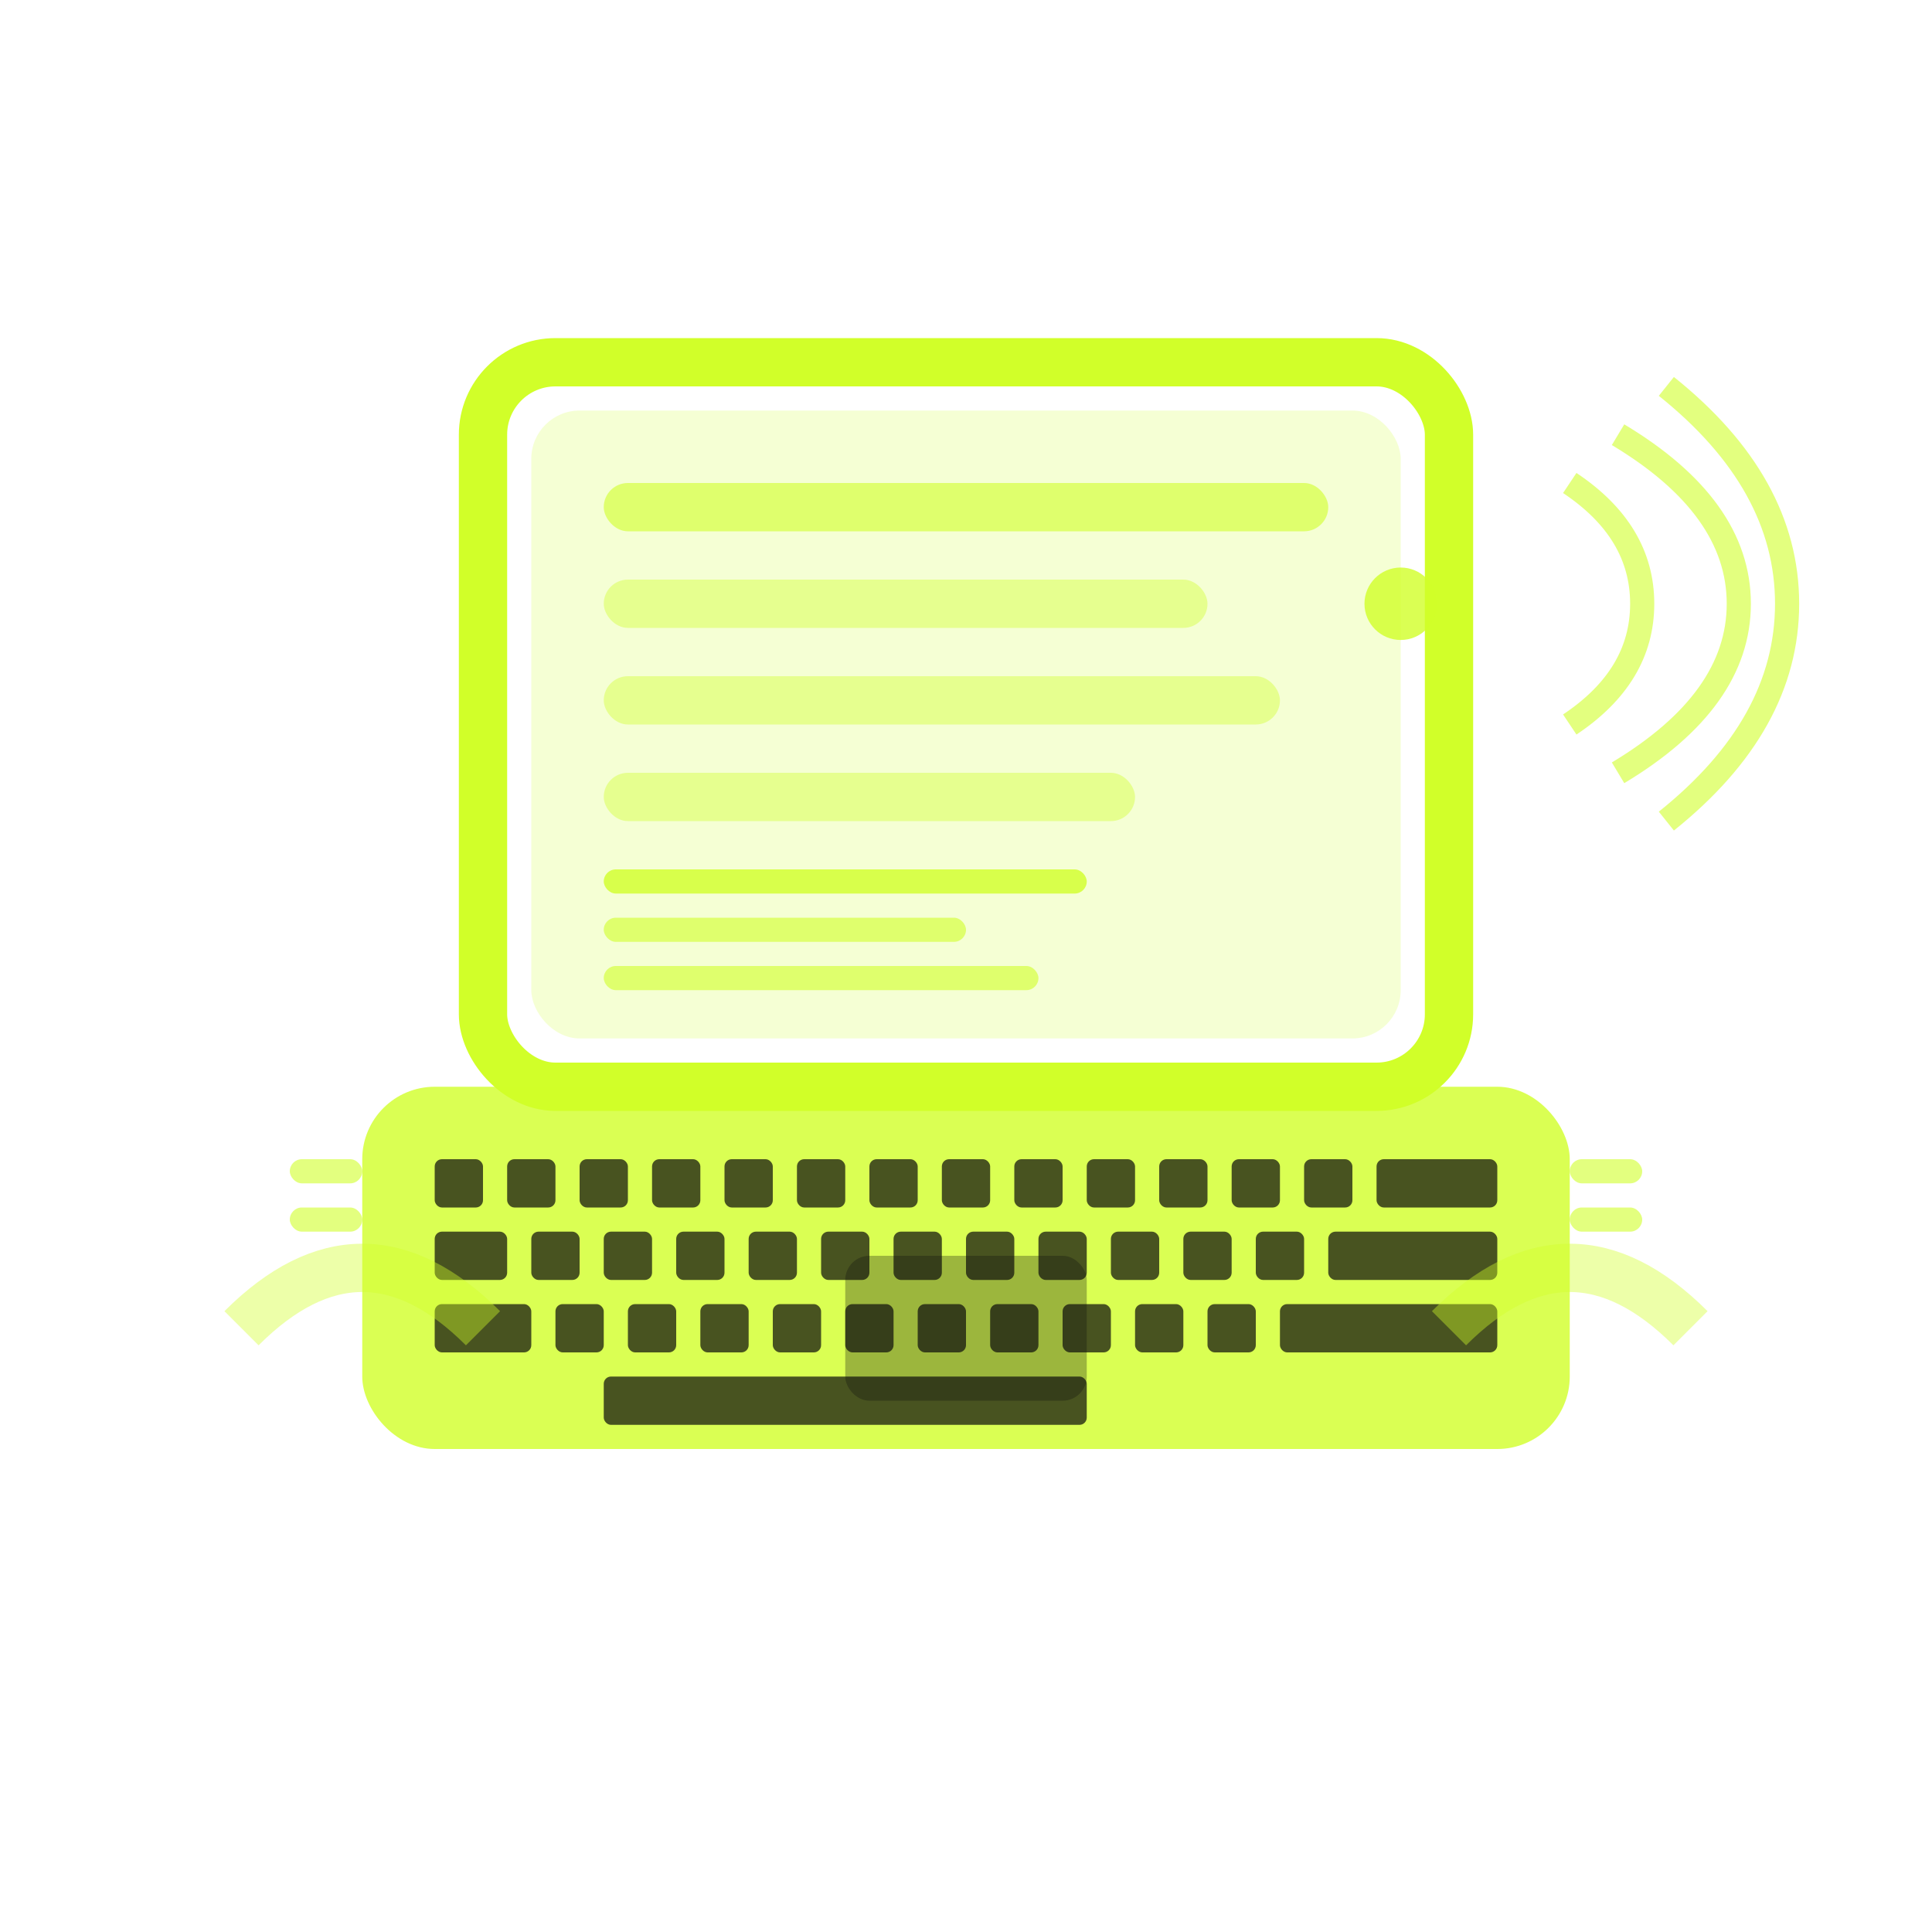 <svg width="80" height="80" viewBox="0 0 80 80" fill="none" xmlns="http://www.w3.org/2000/svg">
  <defs>
    <filter id="glow">
      <feGaussianBlur stdDeviation="2" result="coloredBlur"/>
      <feMerge> 
        <feMergeNode in="coloredBlur"/>
        <feMergeNode in="SourceGraphic"/>
      </feMerge>
    </filter>
  </defs>
  
  <!-- Laptop -->
  <g filter="url(#glow)">
    <!-- Laptop screen -->
    <rect x="20" y="15" width="40" height="30" rx="3" fill="none" stroke="#d1ff29" stroke-width="2"/>
    <rect x="22" y="17" width="36" height="26" rx="2" fill="#d1ff29" opacity="0.2"/>
    
    <!-- Screen content -->
    <rect x="25" y="20" width="30" height="2" rx="1" fill="#d1ff29" opacity="0.6"/>
    <rect x="25" y="24" width="25" height="2" rx="1" fill="#d1ff29" opacity="0.4"/>
    <rect x="25" y="28" width="28" height="2" rx="1" fill="#d1ff29" opacity="0.4"/>
    <rect x="25" y="32" width="22" height="2" rx="1" fill="#d1ff29" opacity="0.4"/>
    
    <!-- Code editor simulation -->
    <rect x="25" y="36" width="20" height="1" rx="0.5" fill="#d1ff29" opacity="0.8"/>
    <rect x="25" y="38" width="15" height="1" rx="0.5" fill="#d1ff29" opacity="0.6"/>
    <rect x="25" y="40" width="18" height="1" rx="0.5" fill="#d1ff29" opacity="0.6"/>
    
    <!-- Laptop keyboard -->
    <rect x="15" y="45" width="50" height="15" rx="3" fill="#d1ff29" opacity="0.8"/>
    
    <!-- Keyboard keys -->
    <g fill="#0a0a0a" opacity="0.7">
      <!-- Top row -->
      <rect x="18" y="48" width="2" height="2" rx="0.3"/>
      <rect x="21" y="48" width="2" height="2" rx="0.3"/>
      <rect x="24" y="48" width="2" height="2" rx="0.3"/>
      <rect x="27" y="48" width="2" height="2" rx="0.3"/>
      <rect x="30" y="48" width="2" height="2" rx="0.3"/>
      <rect x="33" y="48" width="2" height="2" rx="0.3"/>
      <rect x="36" y="48" width="2" height="2" rx="0.3"/>
      <rect x="39" y="48" width="2" height="2" rx="0.3"/>
      <rect x="42" y="48" width="2" height="2" rx="0.3"/>
      <rect x="45" y="48" width="2" height="2" rx="0.3"/>
      <rect x="48" y="48" width="2" height="2" rx="0.3"/>
      <rect x="51" y="48" width="2" height="2" rx="0.3"/>
      <rect x="54" y="48" width="2" height="2" rx="0.3"/>
      <rect x="57" y="48" width="5" height="2" rx="0.3"/>
      
      <!-- Middle row -->
      <rect x="18" y="51" width="3" height="2" rx="0.3"/>
      <rect x="22" y="51" width="2" height="2" rx="0.3"/>
      <rect x="25" y="51" width="2" height="2" rx="0.3"/>
      <rect x="28" y="51" width="2" height="2" rx="0.3"/>
      <rect x="31" y="51" width="2" height="2" rx="0.3"/>
      <rect x="34" y="51" width="2" height="2" rx="0.3"/>
      <rect x="37" y="51" width="2" height="2" rx="0.3"/>
      <rect x="40" y="51" width="2" height="2" rx="0.3"/>
      <rect x="43" y="51" width="2" height="2" rx="0.3"/>
      <rect x="46" y="51" width="2" height="2" rx="0.3"/>
      <rect x="49" y="51" width="2" height="2" rx="0.3"/>
      <rect x="52" y="51" width="2" height="2" rx="0.3"/>
      <rect x="55" y="51" width="7" height="2" rx="0.3"/>
      
      <!-- Bottom row -->
      <rect x="18" y="54" width="4" height="2" rx="0.3"/>
      <rect x="23" y="54" width="2" height="2" rx="0.3"/>
      <rect x="26" y="54" width="2" height="2" rx="0.3"/>
      <rect x="29" y="54" width="2" height="2" rx="0.3"/>
      <rect x="32" y="54" width="2" height="2" rx="0.3"/>
      <rect x="35" y="54" width="2" height="2" rx="0.3"/>
      <rect x="38" y="54" width="2" height="2" rx="0.3"/>
      <rect x="41" y="54" width="2" height="2" rx="0.3"/>
      <rect x="44" y="54" width="2" height="2" rx="0.3"/>
      <rect x="47" y="54" width="2" height="2" rx="0.3"/>
      <rect x="50" y="54" width="2" height="2" rx="0.3"/>
      <rect x="53" y="54" width="9" height="2" rx="0.3"/>
      
      <!-- Space bar -->
      <rect x="25" y="57" width="20" height="2" rx="0.3"/>
    </g>
    
    <!-- Trackpad -->
    <rect x="35" y="52" width="10" height="6" rx="1" fill="#0a0a0a" opacity="0.3"/>
  </g>
  
  <!-- Power indicator -->
  <circle cx="58" cy="25" r="1.5" fill="#d1ff29" opacity="0.8"/>
  
  <!-- Wireless signal -->
  <g stroke="#d1ff29" stroke-width="1" fill="none" opacity="0.6">
    <path d="M65 20Q68 22 68 25Q68 28 65 30"/>
    <path d="M67 18Q72 21 72 25Q72 29 67 32"/>
    <path d="M69 16Q74 20 74 25Q74 30 69 34"/>
  </g>
  
  <!-- Cables -->
  <g stroke="#d1ff29" stroke-width="2" fill="none" opacity="0.4">
    <path d="M10 55Q15 50 20 55"/>
    <path d="M60 55Q65 50 70 55"/>
  </g>
  
  <!-- Port indicators -->
  <g fill="#d1ff29" opacity="0.6">
    <rect x="12" y="48" width="3" height="1" rx="0.5"/>
    <rect x="12" y="50" width="3" height="1" rx="0.5"/>
    <rect x="65" y="48" width="3" height="1" rx="0.5"/>
    <rect x="65" y="50" width="3" height="1" rx="0.5"/>
  </g>
</svg>
